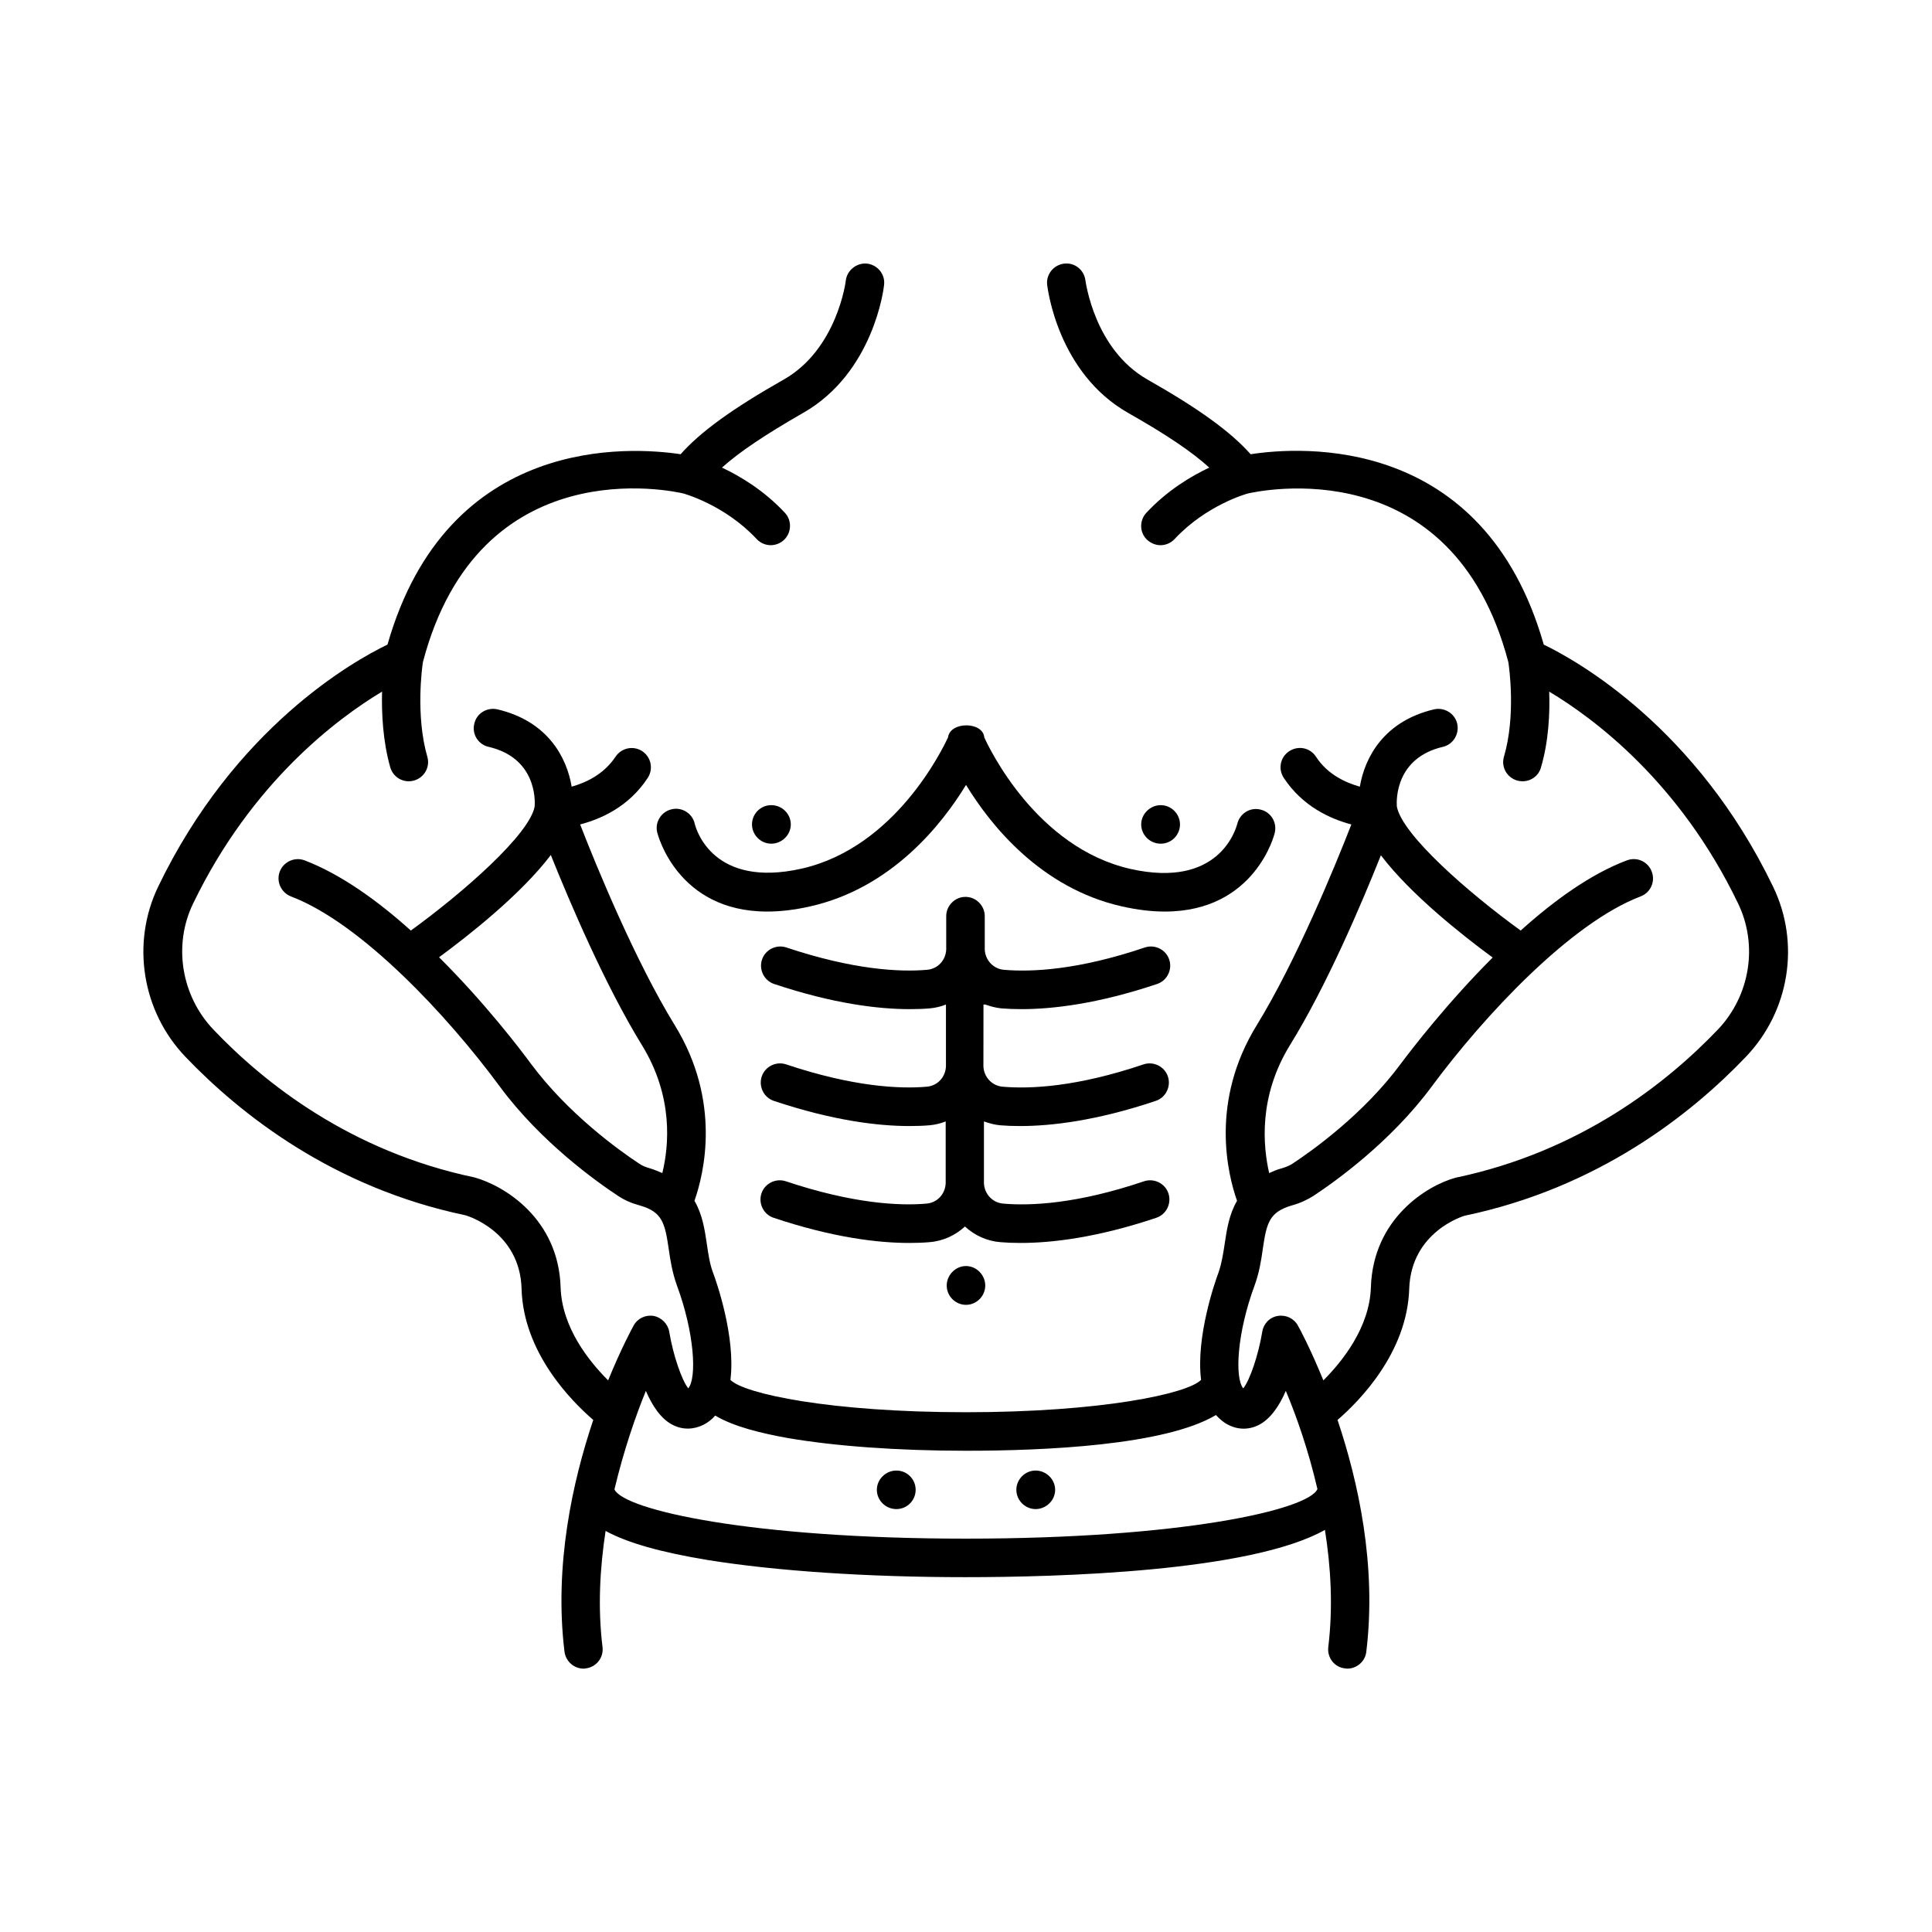 <?xml version="1.0" encoding="UTF-8"?>
<!-- Uploaded to: SVG Repo, www.svgrepo.com, Generator: SVG Repo Mixer Tools -->
<svg fill="#000000" width="800px" height="800px" version="1.1" viewBox="144 144 512 512" xmlns="http://www.w3.org/2000/svg">
 <g>
  <path d="m613.91 379.03c-20.355-42.277-51.945-59.914-60.797-64.203-15.93-55.895-64.543-52.492-77.684-50.449-5.242-5.922-13.684-12.051-27.367-19.812-14.094-8.035-16.34-26.008-16.406-26.211-0.34-2.793-2.793-4.832-5.652-4.492-2.793 0.34-4.832 2.859-4.492 5.652 0.137 0.953 2.793 23.285 21.445 33.906 10.078 5.719 16.883 10.281 21.516 14.5-4.766 2.246-11.098 5.992-16.68 11.984-1.906 2.043-1.84 5.309 0.273 7.215 1.02 0.887 2.246 1.363 3.473 1.363 1.363 0 2.723-0.543 3.746-1.633 8.375-8.988 19.062-11.984 19.336-12.051 2.926-0.68 54.195-11.914 69.105 44.66 0.203 1.293 2.043 14.16-1.156 25.055-0.816 2.723 0.75 5.516 3.473 6.332 0.477 0.137 0.953 0.203 1.43 0.203 2.246 0 4.289-1.43 4.902-3.676 2.043-6.945 2.383-14.367 2.18-20.086 11.848 7.082 34.586 23.965 50.039 56.102 5.379 11.098 3.199 24.508-5.379 33.496-13.414 14.023-36.289 32.27-69.445 39.215-7.559 2.043-21.922 10.824-22.469 29.07-0.34 10.555-7.488 19.539-12.594 24.645-3.473-8.512-6.398-13.957-6.738-14.5-1.02-1.906-3.133-2.926-5.309-2.586-2.18 0.34-3.812 2.043-4.152 4.223-1.02 6.129-3.269 12.801-5.039 14.977-2.316-2.859-1.633-14.707 2.996-27.234 1.227-3.336 1.77-6.672 2.18-9.668 1.02-6.945 1.703-9.805 7.691-11.574 2.246-0.613 4.086-1.496 5.719-2.519 5.785-3.812 20.492-14.297 31.316-28.934 13.957-18.859 36.832-43.367 55.418-50.449 2.656-1.02 3.949-3.949 2.926-6.606-1.02-2.656-3.949-3.949-6.606-2.926-9.602 3.609-19.336 10.688-28.117 18.586-13.82-10.008-31.453-25.395-32.816-32.883-0.137-1.906-0.273-12.867 12.188-15.797 2.723-0.613 4.426-3.402 3.812-6.129-0.613-2.723-3.402-4.426-6.129-3.812-13.344 3.133-18.383 12.801-19.676 20.492-3.609-1.02-8.512-3.133-11.641-7.965-1.566-2.383-4.699-2.996-7.082-1.43-2.383 1.566-2.996 4.699-1.43 7.082 5.039 7.625 12.461 10.895 17.906 12.324-4.356 11.164-14.637 36.219-25.055 53.172-12.461 20.219-7.762 39.418-5.242 46.566-2.109 3.609-2.723 7.691-3.269 11.371-0.41 2.723-0.816 5.242-1.633 7.625-0.887 2.316-6.059 17.09-4.629 28.457-3.539 3.676-26.414 8.578-62.363 8.578s-58.824-4.902-62.363-8.578c1.43-11.371-3.746-26.145-4.629-28.457-0.887-2.383-1.227-4.902-1.633-7.625-0.543-3.676-1.156-7.762-3.269-11.371 2.519-7.148 7.215-26.348-5.242-46.566-10.418-16.953-20.695-41.938-25.055-53.172 5.445-1.43 12.867-4.629 17.906-12.324 1.566-2.383 0.887-5.516-1.43-7.082-2.383-1.566-5.516-0.887-7.082 1.43-3.199 4.832-8.035 6.945-11.641 7.965-1.293-7.762-6.332-17.359-19.676-20.492-2.723-0.613-5.516 1.02-6.129 3.812-0.68 2.723 1.02 5.516 3.812 6.129 12.527 2.926 12.324 13.957 12.188 15.797-1.363 7.422-18.996 22.875-32.816 32.883-8.781-7.898-18.52-14.91-28.117-18.586-2.656-1.02-5.582 0.34-6.606 2.926-1.02 2.656 0.34 5.582 2.926 6.606 18.656 7.082 41.531 31.59 55.418 50.449 10.824 14.637 25.531 25.121 31.316 28.934 1.633 1.09 3.473 1.906 5.719 2.519 5.992 1.703 6.672 4.629 7.691 11.574 0.41 2.926 0.953 6.262 2.18 9.668 4.629 12.527 5.309 24.441 2.996 27.234-1.703-2.109-4.016-8.781-5.039-14.977-0.34-2.109-2.043-3.812-4.152-4.223-2.18-0.34-4.289 0.68-5.309 2.586-0.34 0.613-3.269 5.992-6.738 14.5-5.106-5.106-12.254-14.023-12.594-24.645-0.543-18.246-14.977-26.961-22.809-29.141-32.883-6.875-55.758-25.055-69.172-39.148-8.578-8.988-10.758-22.469-5.379-33.496 15.523-32.137 38.262-49.02 50.039-56.102-0.137 5.719 0.203 13.141 2.18 20.086 0.68 2.246 2.656 3.676 4.902 3.676 0.477 0 0.953-0.066 1.43-0.203 2.723-0.816 4.289-3.609 3.473-6.332-3.133-10.895-1.363-23.762-1.156-25.055 14.91-56.645 66.246-45.344 69.105-44.66 0.137 0.066 10.895 2.996 19.336 12.051 1.02 1.09 2.383 1.633 3.746 1.633 1.227 0 2.519-0.477 3.473-1.363 2.043-1.906 2.18-5.176 0.273-7.215-5.582-5.992-11.914-9.734-16.68-11.984 4.629-4.152 11.438-8.715 21.516-14.5 18.656-10.621 21.379-33.02 21.445-33.906 0.34-2.793-1.703-5.309-4.492-5.652-2.723-0.273-5.309 1.703-5.652 4.492 0 0.203-2.316 18.18-16.406 26.211-13.684 7.762-22.125 13.891-27.367 19.812-13.141-1.973-61.75-5.379-77.684 50.449-8.918 4.289-40.441 21.922-60.797 64.203-7.148 14.91-4.289 32.953 7.215 45.004 14.434 15.113 39.012 34.652 74.141 42.008 0.613 0.137 14.57 4.356 14.977 19.539 0.477 16.816 13.07 29.617 18.996 34.723-5.445 16.203-10.418 38.465-7.625 61.41 0.34 2.586 2.519 4.492 5.039 4.492 0.203 0 0.41 0 0.613-0.066 2.793-0.34 4.766-2.859 4.426-5.652-1.293-10.555-0.68-20.969 0.816-30.773 5.719 3.133 14.57 5.652 26.961 7.691 18.109 2.926 42.348 4.562 68.355 4.562 24.781 0 75.641-1.43 95.316-12.527 1.566 9.871 2.18 20.426 0.887 31.047-0.34 2.793 1.633 5.379 4.426 5.652 0.203 0 0.41 0.066 0.613 0.066 2.519 0 4.766-1.906 5.039-4.492 2.793-22.945-2.18-45.207-7.625-61.41 5.922-5.106 18.449-17.906 18.996-34.723 0.477-15.184 14.434-19.336 14.707-19.402 35.473-7.422 60.047-26.961 74.48-42.074 11.621-12.117 14.48-30.16 7.266-45.07zm-128.06 41.941c9.734-15.727 18.996-37.512 24.102-50.312 7.828 10.348 21.648 21.242 29.617 27.098-12.117 12.117-21.516 24.375-24.375 28.188-9.805 13.277-23.352 22.945-28.73 26.484-0.75 0.477-1.703 0.887-2.926 1.227-1.227 0.34-2.18 0.75-3.199 1.227-1.637-7.223-2.863-20.293 5.512-33.91zm-172.39 31.453c-5.379-3.539-18.859-13.207-28.73-26.484-2.859-3.879-12.188-16.137-24.375-28.254 7.965-5.856 21.785-16.75 29.617-27.098 5.106 12.73 14.434 34.586 24.102 50.312 8.441 13.684 7.215 26.758 5.445 33.973-1.02-0.41-2.043-0.887-3.199-1.227-1.223-0.336-2.176-0.746-2.859-1.223zm179.67 86.191c-2.383 5.516-36.082 13.141-93.137 13.141-56.848 0-90.48-7.559-93.137-13.004v-0.137c2.449-10.281 5.582-19.336 8.305-26.008 1.703 3.949 4.016 7.488 7.215 9.055 2.586 1.293 5.516 1.227 8.168-0.137 1.156-0.613 2.18-1.43 2.996-2.383 5.039 2.996 12.324 4.699 19.062 5.922 12.527 2.18 29.344 3.402 47.387 3.402 20.969 0 52.766-1.43 66.246-9.465 0.887 0.953 1.906 1.906 3.133 2.519 2.656 1.43 5.582 1.43 8.168 0.137 3.133-1.566 5.516-5.106 7.215-9.055 2.793 6.609 5.996 15.73 8.379 26.012z"/>
  <path d="m456.71 362.48c0-2.793-2.316-5.106-5.106-5.106-2.793 0-5.176 2.316-5.176 5.106 0 2.793 2.316 5.106 5.176 5.106s5.106-2.312 5.106-5.106z"/>
  <path d="m418.45 533.71c-2.793 0-5.106 2.316-5.106 5.106 0 2.793 2.316 5.106 5.106 5.106 2.793 0 5.176-2.316 5.176-5.106 0-2.789-2.387-5.106-5.176-5.106z"/>
  <path d="m356.43 374.2c-23.352 5.242-27.914-10.211-28.32-11.914-0.613-2.723-3.402-4.492-6.129-3.812-2.723 0.613-4.492 3.402-3.812 6.129 0.066 0.273 5.176 20.969 29.141 20.969 3.402 0 7.148-0.41 11.371-1.363 21.516-4.832 34.859-21.582 41.324-32.203 6.469 10.621 19.812 27.367 41.324 32.203 4.223 0.953 7.965 1.363 11.371 1.363 24.031 0 29.141-20.695 29.141-20.969 0.613-2.723-1.09-5.445-3.812-6.059-2.723-0.68-5.445 1.02-6.129 3.746-0.477 1.77-5.039 17.227-28.32 11.984-24.918-5.652-37.445-32-38.738-34.859-0.34-4.223-9.055-4.289-9.602 0-1.363 2.856-13.824 29.133-38.809 34.785z"/>
  <path d="m353.57 362.48c0-2.793-2.316-5.106-5.176-5.106s-5.106 2.316-5.106 5.106c0 2.793 2.316 5.106 5.106 5.106 2.793 0 5.176-2.312 5.176-5.106z"/>
  <path d="m405.11 410.21c1.363 0.477 2.793 0.887 4.289 1.02 1.566 0.137 3.336 0.203 5.309 0.203 8.305 0 20.355-1.43 35.949-6.672 2.656-0.887 4.086-3.812 3.199-6.469-0.887-2.656-3.812-4.086-6.469-3.199-17.703 5.992-30.023 6.535-37.242 5.922-2.859-0.203-5.039-2.519-5.176-5.379v-0.203-8.645c0-2.793-2.316-5.106-5.106-5.106-2.793 0-5.106 2.316-5.106 5.106v8.645 0.203c-0.137 2.859-2.246 5.176-5.176 5.379-7.148 0.613-19.473 0-37.172-5.922-2.656-0.887-5.582 0.543-6.469 3.199s0.543 5.582 3.199 6.469c15.66 5.242 27.641 6.672 35.949 6.672 1.973 0 3.746-0.066 5.309-0.203 1.496-0.137 2.926-0.477 4.289-1.02v16.203 0.203c-0.137 2.859-2.246 5.176-5.176 5.379-7.148 0.613-19.473 0-37.172-5.922-2.656-0.887-5.582 0.543-6.469 3.199-0.887 2.656 0.543 5.582 3.199 6.469 15.66 5.242 27.641 6.672 35.949 6.672 1.973 0 3.746-0.066 5.309-0.203 1.496-0.137 2.926-0.477 4.289-1.02v16.203 0.203c-0.137 2.859-2.246 5.176-5.176 5.379-7.148 0.613-19.473 0-37.172-5.922-2.656-0.887-5.582 0.543-6.469 3.199s0.543 5.582 3.199 6.469c15.66 5.242 27.641 6.672 35.949 6.672 1.973 0 3.746-0.066 5.309-0.203 3.676-0.273 6.945-1.84 9.465-4.152 2.519 2.316 5.785 3.879 9.465 4.152 1.566 0.137 3.336 0.203 5.309 0.203 8.305 0 20.355-1.43 35.949-6.672 2.656-0.887 4.086-3.812 3.199-6.469s-3.812-4.086-6.469-3.199c-17.703 5.992-30.023 6.535-37.242 5.922-2.859-0.203-5.039-2.519-5.176-5.379v-0.203-16.203c1.363 0.477 2.793 0.887 4.289 1.02 1.566 0.137 3.336 0.203 5.309 0.203 8.305 0 20.355-1.43 35.949-6.672 2.656-0.887 4.086-3.812 3.199-6.469s-3.812-4.086-6.469-3.199c-17.703 5.992-30.023 6.535-37.242 5.922-2.859-0.203-5.039-2.519-5.176-5.379v-0.203l0.016-16.203z"/>
  <path d="m394.89 484.69c0 2.793 2.316 5.106 5.106 5.106 2.793 0 5.106-2.316 5.106-5.106 0-2.793-2.316-5.176-5.106-5.176-2.789 0.004-5.106 2.387-5.106 5.176z"/>
  <path d="m381.55 533.71c-2.793 0-5.176 2.316-5.176 5.106 0 2.793 2.316 5.106 5.176 5.106s5.106-2.316 5.106-5.106c0.004-2.789-2.246-5.106-5.106-5.106z"/>
 </g>
</svg>